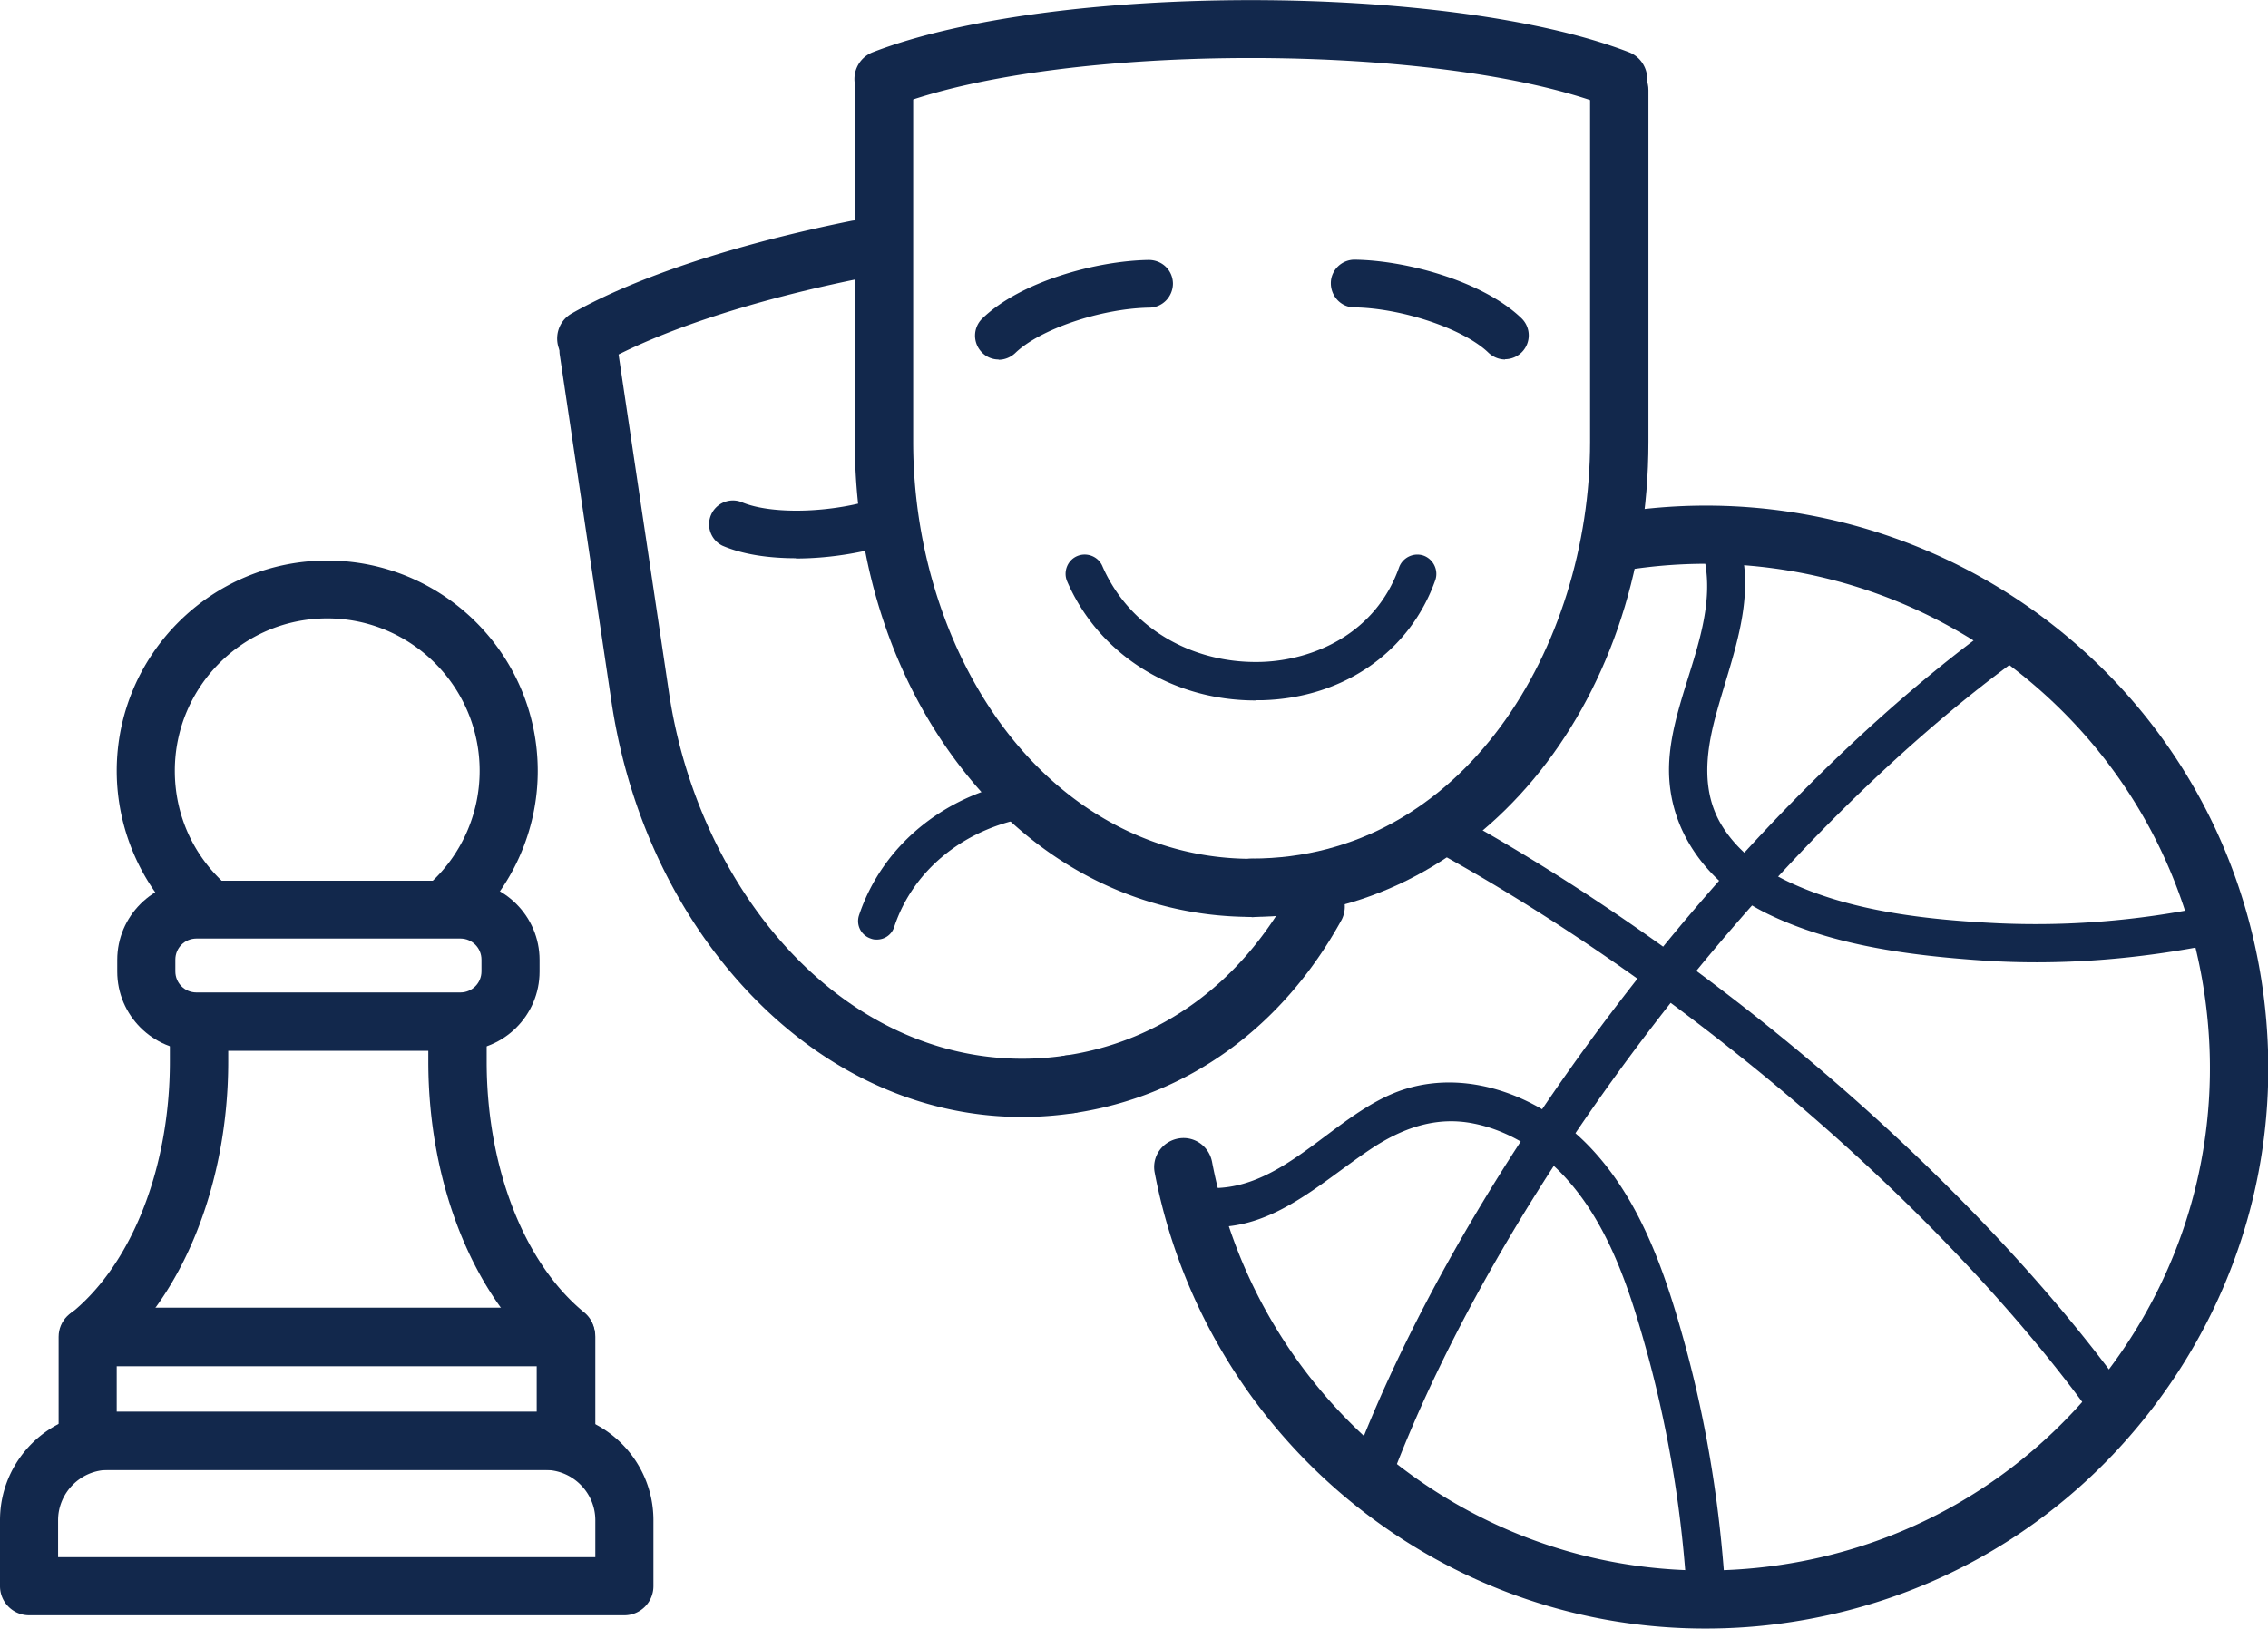 <svg xmlns="http://www.w3.org/2000/svg" id="Layer_2" viewBox="0 0 87.05 62.52"><defs><style>.cls-1{fill:#12284c}</style></defs><g id="main_banner"><path d="M3.48 52.35a1.113 1.113 0 0 1-.7-1.98c2.3-1.89 3.74-5.57 3.74-9.62v-1.49c0-.62.5-1.12 1.12-1.12s1.12.5 1.12 1.12v1.49c0 4.69-1.74 9.04-4.55 11.34-.21.17-.46.25-.71.25Z" class="cls-1"/><path d="M17.67 40.34H7.54c-1.68 0-3.04-1.37-3.04-3.04v-.45c0-1.68 1.37-3.04 3.04-3.04h10.13c1.68 0 3.04 1.37 3.04 3.04v.45c0 1.68-1.37 3.04-3.04 3.04ZM7.54 36.03c-.45 0-.81.36-.81.81v.45c0 .45.36.81.81.81h10.13c.45 0 .81-.36.81-.81v-.45c0-.45-.36-.81-.81-.81H7.54Z" class="cls-1"/><path d="M21.7 52.35c-.25 0-.5-.08-.71-.25-2.81-2.3-4.55-6.65-4.55-11.34v-1.49c0-.62.5-1.12 1.12-1.12s1.12.5 1.12 1.12v1.49c0 4.04 1.43 7.73 3.74 9.62a1.114 1.114 0 0 1-.7 1.98Z" class="cls-1"/><path d="M21.72 56.43H3.37c-.62 0-1.12-.5-1.12-1.12v-3.99c0-.62.5-1.12 1.12-1.12h18.36c.62 0 1.12.5 1.12 1.12v3.99c0 .62-.5 1.12-1.12 1.12ZM4.48 54.2H20.6v-1.75H4.48v1.75Z" class="cls-1"/><path d="M23.97 62.01H1.12c-.62 0-1.12-.5-1.12-1.12v-2.53c0-2.3 1.87-4.16 4.16-4.16h16.76c2.3 0 4.16 1.87 4.16 4.16v2.53c0 .62-.5 1.12-1.12 1.12ZM2.23 59.78h20.62v-1.42c0-1.06-.87-1.93-1.93-1.93H4.16c-1.06 0-1.93.87-1.93 1.93v1.42ZM17.19 35.91c-.31 0-.61-.13-.83-.37-.41-.46-.37-1.17.09-1.58a5.84 5.84 0 0 0 1.96-4.37c0-3.22-2.62-5.85-5.85-5.85s-5.85 2.62-5.85 5.85c0 1.64.66 3.16 1.86 4.28.45.42.48 1.13.06 1.58-.42.45-1.13.48-1.58.06a8.12 8.12 0 0 1-2.57-5.91c0-4.46 3.62-8.08 8.08-8.08s8.08 3.62 8.08 8.08c0 2.3-.99 4.5-2.71 6.04-.21.19-.48.28-.74.28ZM48.04 35.2c-4.27 0-8.19-1.98-11.04-5.59-2.7-3.41-4.19-7.9-4.19-12.65V3.46c0-.62.5-1.12 1.12-1.12s1.12.5 1.12 1.12v13.5c0 4.19 1.35 8.29 3.7 11.27 2.42 3.06 5.72 4.74 9.29 4.74.62 0 1.12.5 1.12 1.12s-.5 1.12-1.12 1.12Z" class="cls-1"/><path d="M48.04 35.2c-.62 0-1.12-.5-1.12-1.12s.5-1.12 1.12-1.12c8.13 0 12.99-8.14 12.99-16V3.46c0-.62.5-1.12 1.12-1.12s1.12.5 1.12 1.12v13.5c0 10.23-6.69 18.24-15.23 18.24Z" class="cls-1"/><path d="M62.1 4.16c-.13 0-.27-.02-.4-.08-6.4-2.47-20.99-2.47-27.39 0-.58.22-1.22-.06-1.44-.64-.22-.58.06-1.22.64-1.44 6.91-2.66 22.09-2.66 29 0 .58.22.86.87.64 1.44-.17.44-.59.72-1.04.72ZM48.19 26.89c-3.21 0-6.02-1.77-7.23-4.57-.16-.37.01-.81.38-.97.37-.16.81.01.97.38 1.01 2.33 3.41 3.77 6.13 3.68 1.95-.07 4.35-1.06 5.26-3.63.14-.38.56-.58.94-.45.38.14.58.56.45.94-.97 2.74-3.5 4.51-6.6 4.61h-.3ZM38.33 13.8a.88.88 0 0 1-.65-.28.915.915 0 0 1 .02-1.29c1.46-1.42 4.38-2.22 6.39-2.25.51 0 .92.39.93.9 0 .5-.39.92-.9.93-1.86.03-4.21.83-5.15 1.74-.18.17-.41.26-.64.26ZM57.77 13.8c-.23 0-.46-.09-.64-.26-.94-.91-3.3-1.71-5.15-1.74-.5 0-.9-.42-.9-.93 0-.5.42-.91.93-.9 2.01.03 4.93.84 6.39 2.25a.915.915 0 0 1-.63 1.57ZM39.23 42.88c-3.53 0-6.93-1.4-9.75-4.04-3.17-2.98-5.31-7.2-6.01-11.9l-1.99-13.35a1.118 1.118 0 0 1 2.21-.33l1.99 13.35c.62 4.14 2.56 8 5.33 10.6 2.84 2.67 6.35 3.84 9.89 3.31a1.118 1.118 0 0 1 .33 2.21c-.67.1-1.33.15-2 .15Z" class="cls-1"/><path d="M41.06 42.74a1.117 1.117 0 0 1-.16-2.22c3.65-.54 6.72-2.78 8.64-6.3a1.12 1.12 0 0 1 1.96 1.08c-2.27 4.14-5.92 6.78-10.27 7.43-.06 0-.11.01-.17.01ZM22.5 14.12c-.39 0-.77-.2-.97-.57-.3-.54-.12-1.22.42-1.52 2.45-1.39 6.26-2.65 10.72-3.55.6-.12 1.19.27 1.32.87.12.6-.27 1.19-.87 1.32-4.24.85-7.81 2.03-10.06 3.3-.17.1-.36.15-.55.15ZM33.64 36.07a.57.57 0 0 1-.22-.04.706.706 0 0 1-.45-.89c.92-2.76 3.42-4.75 6.52-5.19.39-.06.74.21.8.6.06.39-.21.74-.6.8-2.57.37-4.63 1.99-5.37 4.24-.1.3-.37.48-.67.48ZM30.55 21.43c-1.03 0-2.03-.14-2.82-.48a.915.915 0 0 1 .72-1.68c1.2.52 3.69.42 5.43-.21.47-.17 1 .07 1.17.55.17.47-.07 1-.55 1.17-1.09.39-2.55.66-3.95.66Z" class="cls-1"/><path d="M65.45 62.52c-4.71 0-9.27-1.54-13.07-4.45-4.2-3.22-7.07-7.86-8.06-13.05-.12-.61.28-1.19.89-1.31.61-.12 1.19.28 1.31.89.89 4.66 3.46 8.81 7.22 11.7 4.1 3.14 9.17 4.5 14.29 3.82 5.12-.68 9.66-3.31 12.8-7.4 3.14-4.1 4.5-9.17 3.82-14.29-.68-5.12-3.31-9.66-7.4-12.8a19.378 19.378 0 0 0-15.09-3.7c-.61.11-1.19-.3-1.29-.91-.11-.61.3-1.19.91-1.29a21.63 21.63 0 0 1 16.83 4.12c4.57 3.5 7.5 8.57 8.26 14.28.76 5.71-.76 11.37-4.26 15.94s-8.57 7.5-14.28 8.26c-.96.13-1.92.19-2.87.19Z" class="cls-1"/><path d="M52.71 57.16c-.09 0-.19-.02-.28-.05a.792.792 0 0 1-.46-1.02c2.11-5.55 5.74-11.83 10.22-17.67 4.48-5.84 9.59-10.98 14.41-14.46a.787.787 0 1 1 .92 1.28c-4.69 3.4-9.7 8.42-14.08 14.14-4.39 5.72-7.94 11.86-10 17.28a.8.8 0 0 1-.74.51Z" class="cls-1"/><path d="M81.05 54.82c-.25 0-.49-.11-.64-.33-3.41-4.76-8.44-9.87-14.18-14.38-3.81-3-7.7-5.58-11.56-7.67a.799.799 0 0 1-.32-1.07c.21-.38.68-.52 1.07-.32 3.94 2.13 7.9 4.77 11.78 7.82 5.85 4.61 10.99 9.83 14.48 14.7a.79.79 0 0 1-.64 1.25ZM46.05 47.07c2.64.32 4.53-1.6 6.55-2.95 1.2-.8 2.5-1.28 3.95-.99 1.27.25 2.42.95 3.33 1.86 1.88 1.92 2.71 4.64 3.4 7.16.8 2.99 1.29 6.04 1.47 9.12.06.94 1.53.95 1.48 0-.19-3.28-.7-6.53-1.57-9.7-.75-2.72-1.71-5.57-3.73-7.63-1.77-1.8-4.48-2.9-6.97-2.14-2.78.85-4.76 4.16-7.9 3.78-.94-.11-.93 1.36 0 1.48ZM65.22 20.78c1.09 2.91-1.1 5.75-1.16 8.66-.05 2.55 1.6 4.59 3.82 5.66 2.49 1.2 5.43 1.58 8.16 1.77 3.03.21 6.07-.04 9.05-.65.93-.19.54-1.61-.39-1.42-2.66.55-5.37.77-8.09.64-2.63-.13-5.58-.45-7.99-1.6-1.03-.49-1.98-1.21-2.57-2.21-.73-1.25-.58-2.68-.23-4.03.62-2.37 1.73-4.75.81-7.2-.33-.88-1.76-.5-1.42.39Z" class="cls-1"/></g></svg>